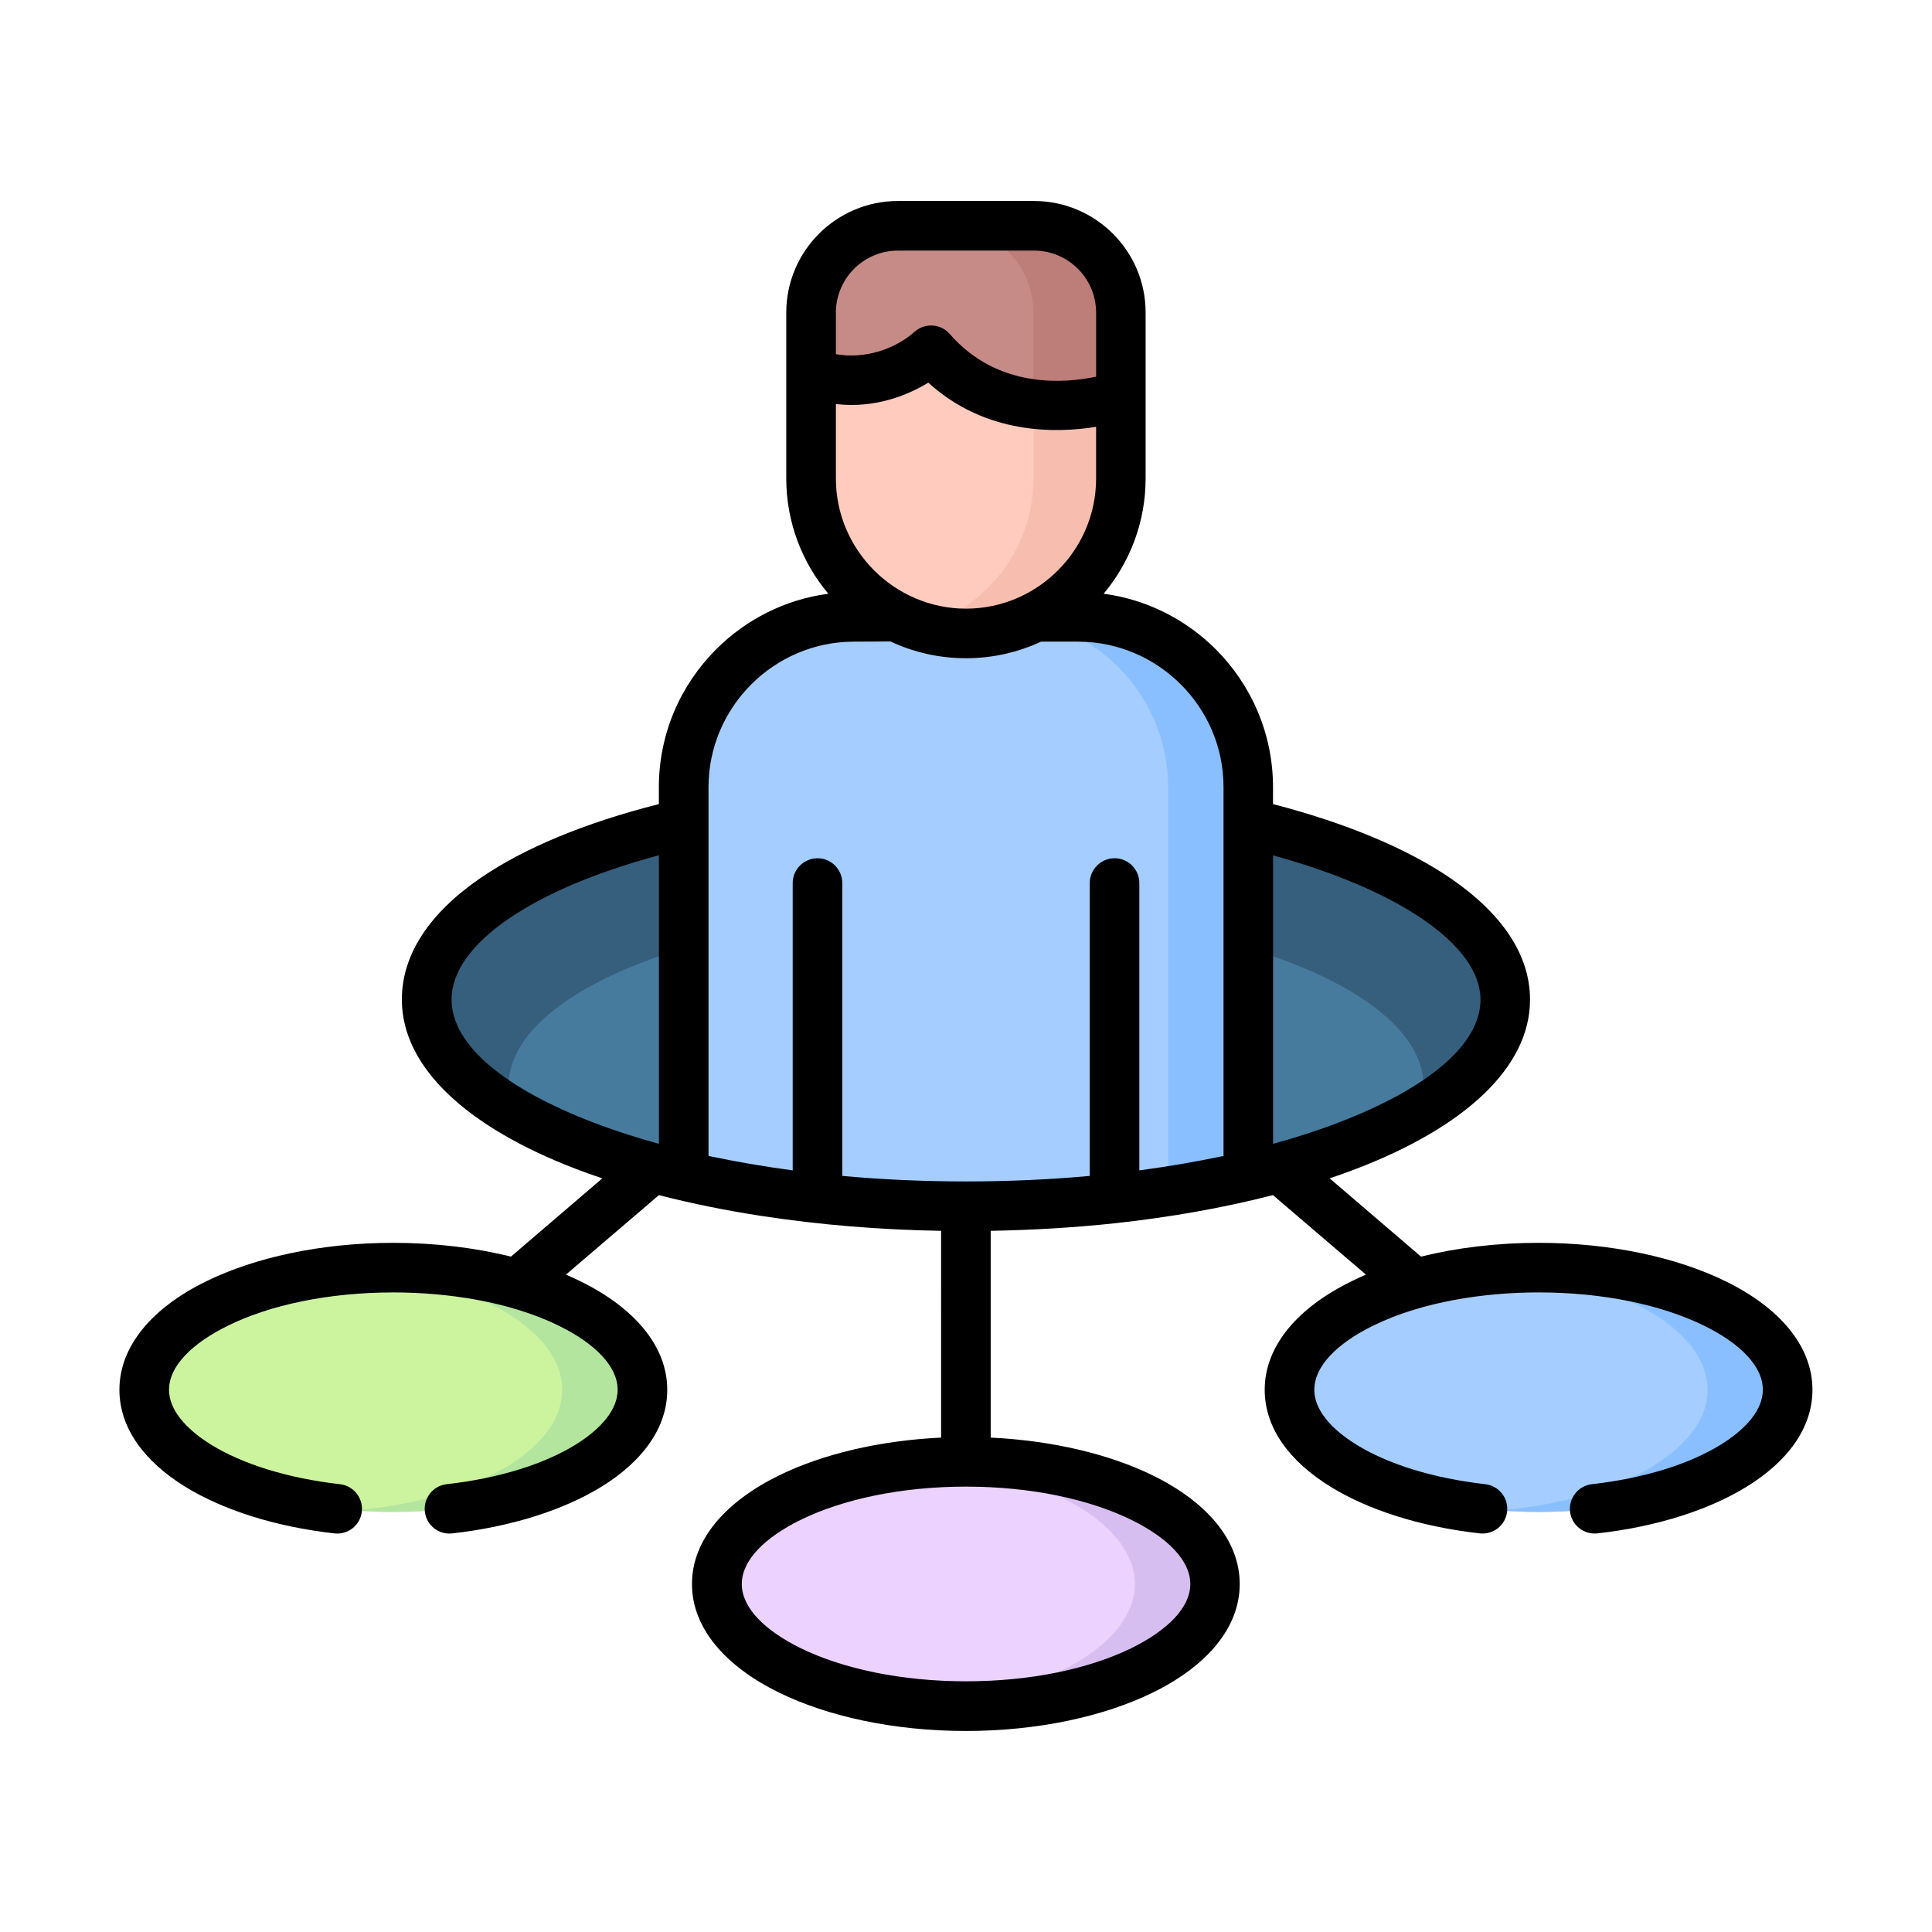<?xml version="1.0" encoding="utf-8"?>
<!-- Generator: Adobe Illustrator 24.0.1, SVG Export Plug-In . SVG Version: 6.00 Build 0)  -->
<svg version="1.1" id="Capa_1" xmlns="http://www.w3.org/2000/svg" xmlns:xlink="http://www.w3.org/1999/xlink" x="0px" y="0px"
	 width="100px" height="100px" viewBox="0 0 100 100" enable-background="new 0 0 100 100" xml:space="preserve">
<g>
	<g>
		<path fill-rule="evenodd" clip-rule="evenodd" fill="#477B9E" d="M50,62.437c15.375,0,27.911-4.808,27.911-10.698
			S65.375,41.042,50,41.042s-27.911,4.808-27.911,10.698S34.625,62.437,50,62.437L50,62.437z"/>
		<path fill-rule="evenodd" clip-rule="evenodd" fill="#365E7D" d="M50,41.042c15.418,0,27.911,4.788,27.911,10.698
			c0,2.144-1.645,4.143-4.483,5.817c0.17-0.437,0.257-0.878,0.257-1.329c0-5.012-10.606-9.077-23.685-9.077
			s-23.68,4.066-23.68,9.077c0,0.451,0.087,0.893,0.252,1.329c-2.833-1.674-4.483-3.673-4.483-5.817
			C22.089,45.83,34.586,41.042,50,41.042L50,41.042z"/>
		<path fill-rule="evenodd" clip-rule="evenodd" fill="#A5CDFF" d="M44.197,31.931h11.605c4.847,0,8.811,3.964,8.811,8.81v20.114
			c-4.25,0.999-9.257,1.582-14.613,1.582s-10.358-0.582-14.608-1.582V40.741C35.392,35.894,39.356,31.931,44.197,31.931
			L44.197,31.931z"/>
		<path fill-rule="evenodd" clip-rule="evenodd" fill="#8ABFFF" d="M60.46,40.741v20.92c1.446-0.228,2.838-0.495,4.153-0.805V40.741
			c0-4.847-3.964-8.81-8.811-8.81h-4.153C56.496,31.931,60.46,35.894,60.46,40.741L60.46,40.741z"/>
		<path fill-rule="evenodd" clip-rule="evenodd" fill="#EBD2FF" d="M50,88.31c7.103,0,12.891-2.838,12.891-6.322
			c0-3.483-5.788-6.322-12.891-6.322c-7.098,0-12.891,2.838-12.891,6.322C37.109,85.472,42.902,88.31,50,88.31z"/>
		<path fill-rule="evenodd" clip-rule="evenodd" fill="#CCF49F" d="M20.362,78.258c7.098,0,12.891-2.843,12.891-6.322
			c0-3.483-5.793-6.321-12.891-6.321c-7.103,0-12.891,2.838-12.891,6.321C7.471,75.415,13.259,78.258,20.362,78.258z"/>
		<path fill-rule="evenodd" clip-rule="evenodd" fill="#A5CDFF" d="M79.643,78.258c7.098,0,12.891-2.843,12.891-6.322
			c0-3.483-5.793-6.321-12.891-6.321c-7.103,0-12.896,2.838-12.896,6.321C66.748,75.415,72.54,78.258,79.643,78.258z"/>
		<path fill-rule="evenodd" clip-rule="evenodd" fill="#FFCBBE" d="M58.02,24.77c0,4.405-3.609,8.015-8.02,8.015
			s-8.015-3.61-8.015-8.015v-8.592c0-2.47,2.018-4.488,4.488-4.488h7.059c2.469,0,4.488,2.018,4.488,4.488V24.77z"/>
		<path fill-rule="evenodd" clip-rule="evenodd" fill="#C68B87" d="M41.985,16.178v3.12c2.261,0.839,4.148,0.136,5.23-0.485
			c0.849-0.48,0.985-0.573,1.824,0.16c3.847,3.372,8.98,1.499,8.98,1.499v-4.294c0-2.47-2.018-4.488-4.488-4.488h-7.059
			C44.003,11.69,41.985,13.708,41.985,16.178L41.985,16.178z"/>
		<path fill-rule="evenodd" clip-rule="evenodd" fill="#8ABFFF" d="M88.381,71.936c0,3.144-4.687,5.754-10.819,6.239
			c0.679,0.053,1.373,0.082,2.081,0.082c7.117,0,12.891-2.833,12.891-6.322c0-3.493-5.773-6.321-12.891-6.321
			c-0.708,0-1.402,0.024-2.081,0.078C83.694,66.182,88.381,68.788,88.381,71.936z"/>
		<path fill-rule="evenodd" clip-rule="evenodd" fill="#D7BEF0" d="M58.738,81.989c0,3.144-4.682,5.754-10.814,6.239
			c0.679,0.053,1.368,0.082,2.076,0.082c7.122,0,12.891-2.828,12.891-6.322c0-3.493-5.768-6.322-12.891-6.322
			c-0.708,0-1.397,0.024-2.076,0.082C54.056,76.235,58.738,78.845,58.738,81.989z"/>
		<path fill-rule="evenodd" clip-rule="evenodd" fill="#B3E59F" d="M29.099,71.936c0,3.144-4.682,5.754-10.814,6.239
			c0.674,0.053,1.368,0.082,2.076,0.082c7.117,0,12.891-2.833,12.891-6.322c0-3.493-5.773-6.321-12.891-6.321
			c-0.708,0-1.402,0.024-2.076,0.078C24.418,66.182,29.099,68.788,29.099,71.936z"/>
		<path fill-rule="evenodd" clip-rule="evenodd" fill="#F7BEAF" d="M53.488,24.77c0,1.295-0.315,2.523-0.864,3.61
			c-0.995,1.95-2.76,3.445-4.89,4.075c0.718,0.213,1.48,0.33,2.266,0.33c1.615,0,3.124-0.485,4.391-1.315
			c2.178-1.436,3.629-3.91,3.629-6.7v-4.299c0,0-2.052,0.747-4.531,0.446V24.77z"/>
		<path fill-rule="evenodd" clip-rule="evenodd" fill="#BD7D79" d="M53.488,16.178v4.74c2.479,0.301,4.531-0.446,4.531-0.446v-4.293
			c0-2.47-2.018-4.488-4.488-4.488h-4.531C51.465,11.69,53.488,13.708,53.488,16.178z"/>
	</g>
	<path d="M34.106,61.86l-4.813,4.114c0.257,0.112,0.505,0.223,0.747,0.345c2.775,1.358,4.497,3.343,4.497,5.618
		c0,1.965-1.276,3.702-3.406,5.016c-1.945,1.198-4.653,2.072-7.729,2.416c-0.703,0.078-1.334-0.427-1.412-1.13
		c-0.078-0.703,0.427-1.339,1.13-1.417c2.707-0.306,5.036-1.038,6.666-2.043c1.363-0.844,2.183-1.839,2.183-2.843
		c0-1.218-1.169-2.397-3.057-3.323c-2.557-1.252-5.778-1.717-8.553-1.717c-3.372,0-6.394,0.655-8.553,1.717
		c-1.887,0.927-3.057,2.106-3.057,3.323c0,1.004,0.82,1.999,2.183,2.843c1.63,1.004,3.959,1.737,6.666,2.043
		c0.699,0.078,1.208,0.713,1.13,1.417c-0.078,0.703-0.708,1.208-1.412,1.13c-3.076-0.344-5.783-1.218-7.729-2.416
		c-2.129-1.315-3.406-3.052-3.406-5.017c0-2.275,1.718-4.26,4.498-5.618c2.503-1.227,5.929-1.989,9.679-1.989
		c2.178,0,4.245,0.257,6.089,0.713l4.73-4.051c-0.47-0.155-0.931-0.32-1.373-0.49c-5.56-2.13-9.004-5.22-9.004-8.762
		c0-2.368,1.47-4.512,4.085-6.302c2.251-1.543,5.41-2.853,9.218-3.818v-0.878c0-2.78,1.135-5.303,2.964-7.132
		c1.533-1.533,3.556-2.581,5.808-2.877c-1.359-1.615-2.178-3.702-2.178-5.963v-8.592c0-1.591,0.65-3.032,1.693-4.08
		c1.048-1.043,2.489-1.693,4.08-1.693h7.059c1.586,0,3.032,0.65,4.075,1.693c1.048,1.048,1.693,2.489,1.693,4.08v8.592
		c0,2.261-0.82,4.347-2.173,5.963c2.251,0.296,4.269,1.344,5.807,2.877c1.824,1.829,2.96,4.352,2.96,7.132v0.878
		c3.775,0.98,6.938,2.3,9.208,3.852c2.605,1.79,4.095,3.92,4.095,6.268c0,3.542-3.44,6.632-9.004,8.762
		c-0.442,0.17-0.898,0.335-1.368,0.49l4.73,4.051c1.839-0.456,3.91-0.713,6.089-0.713c3.75,0,7.171,0.762,9.674,1.989
		c2.779,1.358,4.497,3.343,4.497,5.618c0,1.965-1.271,3.702-3.406,5.016c-1.941,1.198-4.648,2.072-7.724,2.416
		c-0.704,0.078-1.339-0.427-1.417-1.13c-0.078-0.703,0.432-1.339,1.135-1.417c2.702-0.306,5.036-1.038,6.661-2.043
		c1.368-0.844,2.183-1.839,2.183-2.843c0-1.218-1.164-2.397-3.052-3.323c-2.164-1.062-5.186-1.717-8.553-1.717
		c-2.775,0-6.001,0.466-8.558,1.717c-1.887,0.927-3.052,2.106-3.052,3.323c0,1.004,0.815,1.999,2.183,2.843
		c1.625,1.004,3.959,1.737,6.661,2.043c0.703,0.078,1.213,0.713,1.135,1.417c-0.078,0.703-0.713,1.208-1.417,1.13
		c-3.076-0.344-5.783-1.218-7.724-2.416c-2.135-1.315-3.406-3.052-3.406-5.016c0-2.275,1.717-4.26,4.497-5.618
		c0.238-0.121,0.49-0.233,0.742-0.345l-4.813-4.114c-2.663,0.684-5.385,1.15-8.122,1.451c-2.164,0.233-4.342,0.359-6.487,0.398
		V74.41c3.241,0.155,6.176,0.873,8.393,1.96c2.78,1.363,4.497,3.343,4.497,5.618s-1.717,4.255-4.497,5.618
		c-2.503,1.227-5.929,1.989-9.679,1.989s-7.171-0.762-9.674-1.989c-2.78-1.363-4.502-3.343-4.502-5.618s1.722-4.255,4.502-5.618
		c2.212-1.087,5.148-1.805,8.393-1.96V63.708c-3.12-0.053-6.244-0.301-9.33-0.776C37.609,62.66,35.848,62.306,34.106,61.86
		L34.106,61.86z M58.553,78.665c-2.159-1.058-5.181-1.718-8.553-1.718c-3.367,0-6.39,0.66-8.553,1.718
		c-1.887,0.927-3.052,2.105-3.052,3.323c0,1.218,1.165,2.397,3.052,3.323c2.164,1.058,5.186,1.713,8.553,1.713
		c3.372,0,6.394-0.655,8.553-1.713c1.887-0.927,3.057-2.106,3.057-3.323C61.61,80.771,60.441,79.592,58.553,78.665z M56.734,22.092
		c-2.091,0.34-5.725,0.408-8.684-2.285c-1.009,0.611-2.707,1.349-4.784,1.106v3.857c0,1.848,0.757,3.532,1.979,4.755
		c1.223,1.218,2.906,1.979,4.755,1.979c1.853,0,3.537-0.762,4.755-1.979c1.223-1.223,1.979-2.906,1.979-4.755L56.734,22.092
		L56.734,22.092z M43.266,18.332c1.431,0.257,3.008-0.213,4.09-1.174c0.534-0.461,1.344-0.403,1.805,0.131
		c2.489,2.863,5.977,2.547,7.573,2.207v-3.318c0-0.883-0.359-1.683-0.941-2.266c-0.582-0.577-1.383-0.941-2.261-0.941h-7.059
		c-0.883,0-1.684,0.364-2.266,0.941c-0.577,0.582-0.941,1.383-0.941,2.266L43.266,18.332L43.266,18.332z M46.09,33.202l-1.892,0.01
		c-2.067,0-3.949,0.849-5.313,2.212c-1.363,1.363-2.212,3.246-2.212,5.317v19.091c1.383,0.291,2.838,0.543,4.357,0.747v-14.87
		c0-0.708,0.577-1.286,1.286-1.286c0.708,0,1.281,0.577,1.281,1.286v15.156c2.052,0.189,4.197,0.286,6.404,0.286
		c2.207,0,4.352-0.097,6.404-0.286V45.709c0-0.708,0.577-1.286,1.286-1.286s1.281,0.577,1.281,1.286v14.87
		c1.519-0.204,2.979-0.456,4.357-0.747V40.741c0-2.072-0.844-3.954-2.212-5.317c-1.363-1.363-3.246-2.212-5.313-2.212h-1.916
		C52.702,33.76,51.388,34.07,50,34.07C48.608,34.07,47.283,33.76,46.09,33.202L46.09,33.202z M34.106,59.206V44.268
		c-3.231,0.868-5.885,1.989-7.777,3.284c-1.892,1.3-2.955,2.727-2.955,4.187c0,2.368,2.804,4.623,7.345,6.365
		C31.768,58.507,32.898,58.871,34.106,59.206z M65.894,59.206c1.208-0.335,2.343-0.699,3.386-1.101
		c4.541-1.742,7.35-3.998,7.35-6.365c0-1.431-1.082-2.853-2.974-4.153c-1.902-1.3-4.56-2.435-7.762-3.313V59.206z"/>
</g>
</svg>
